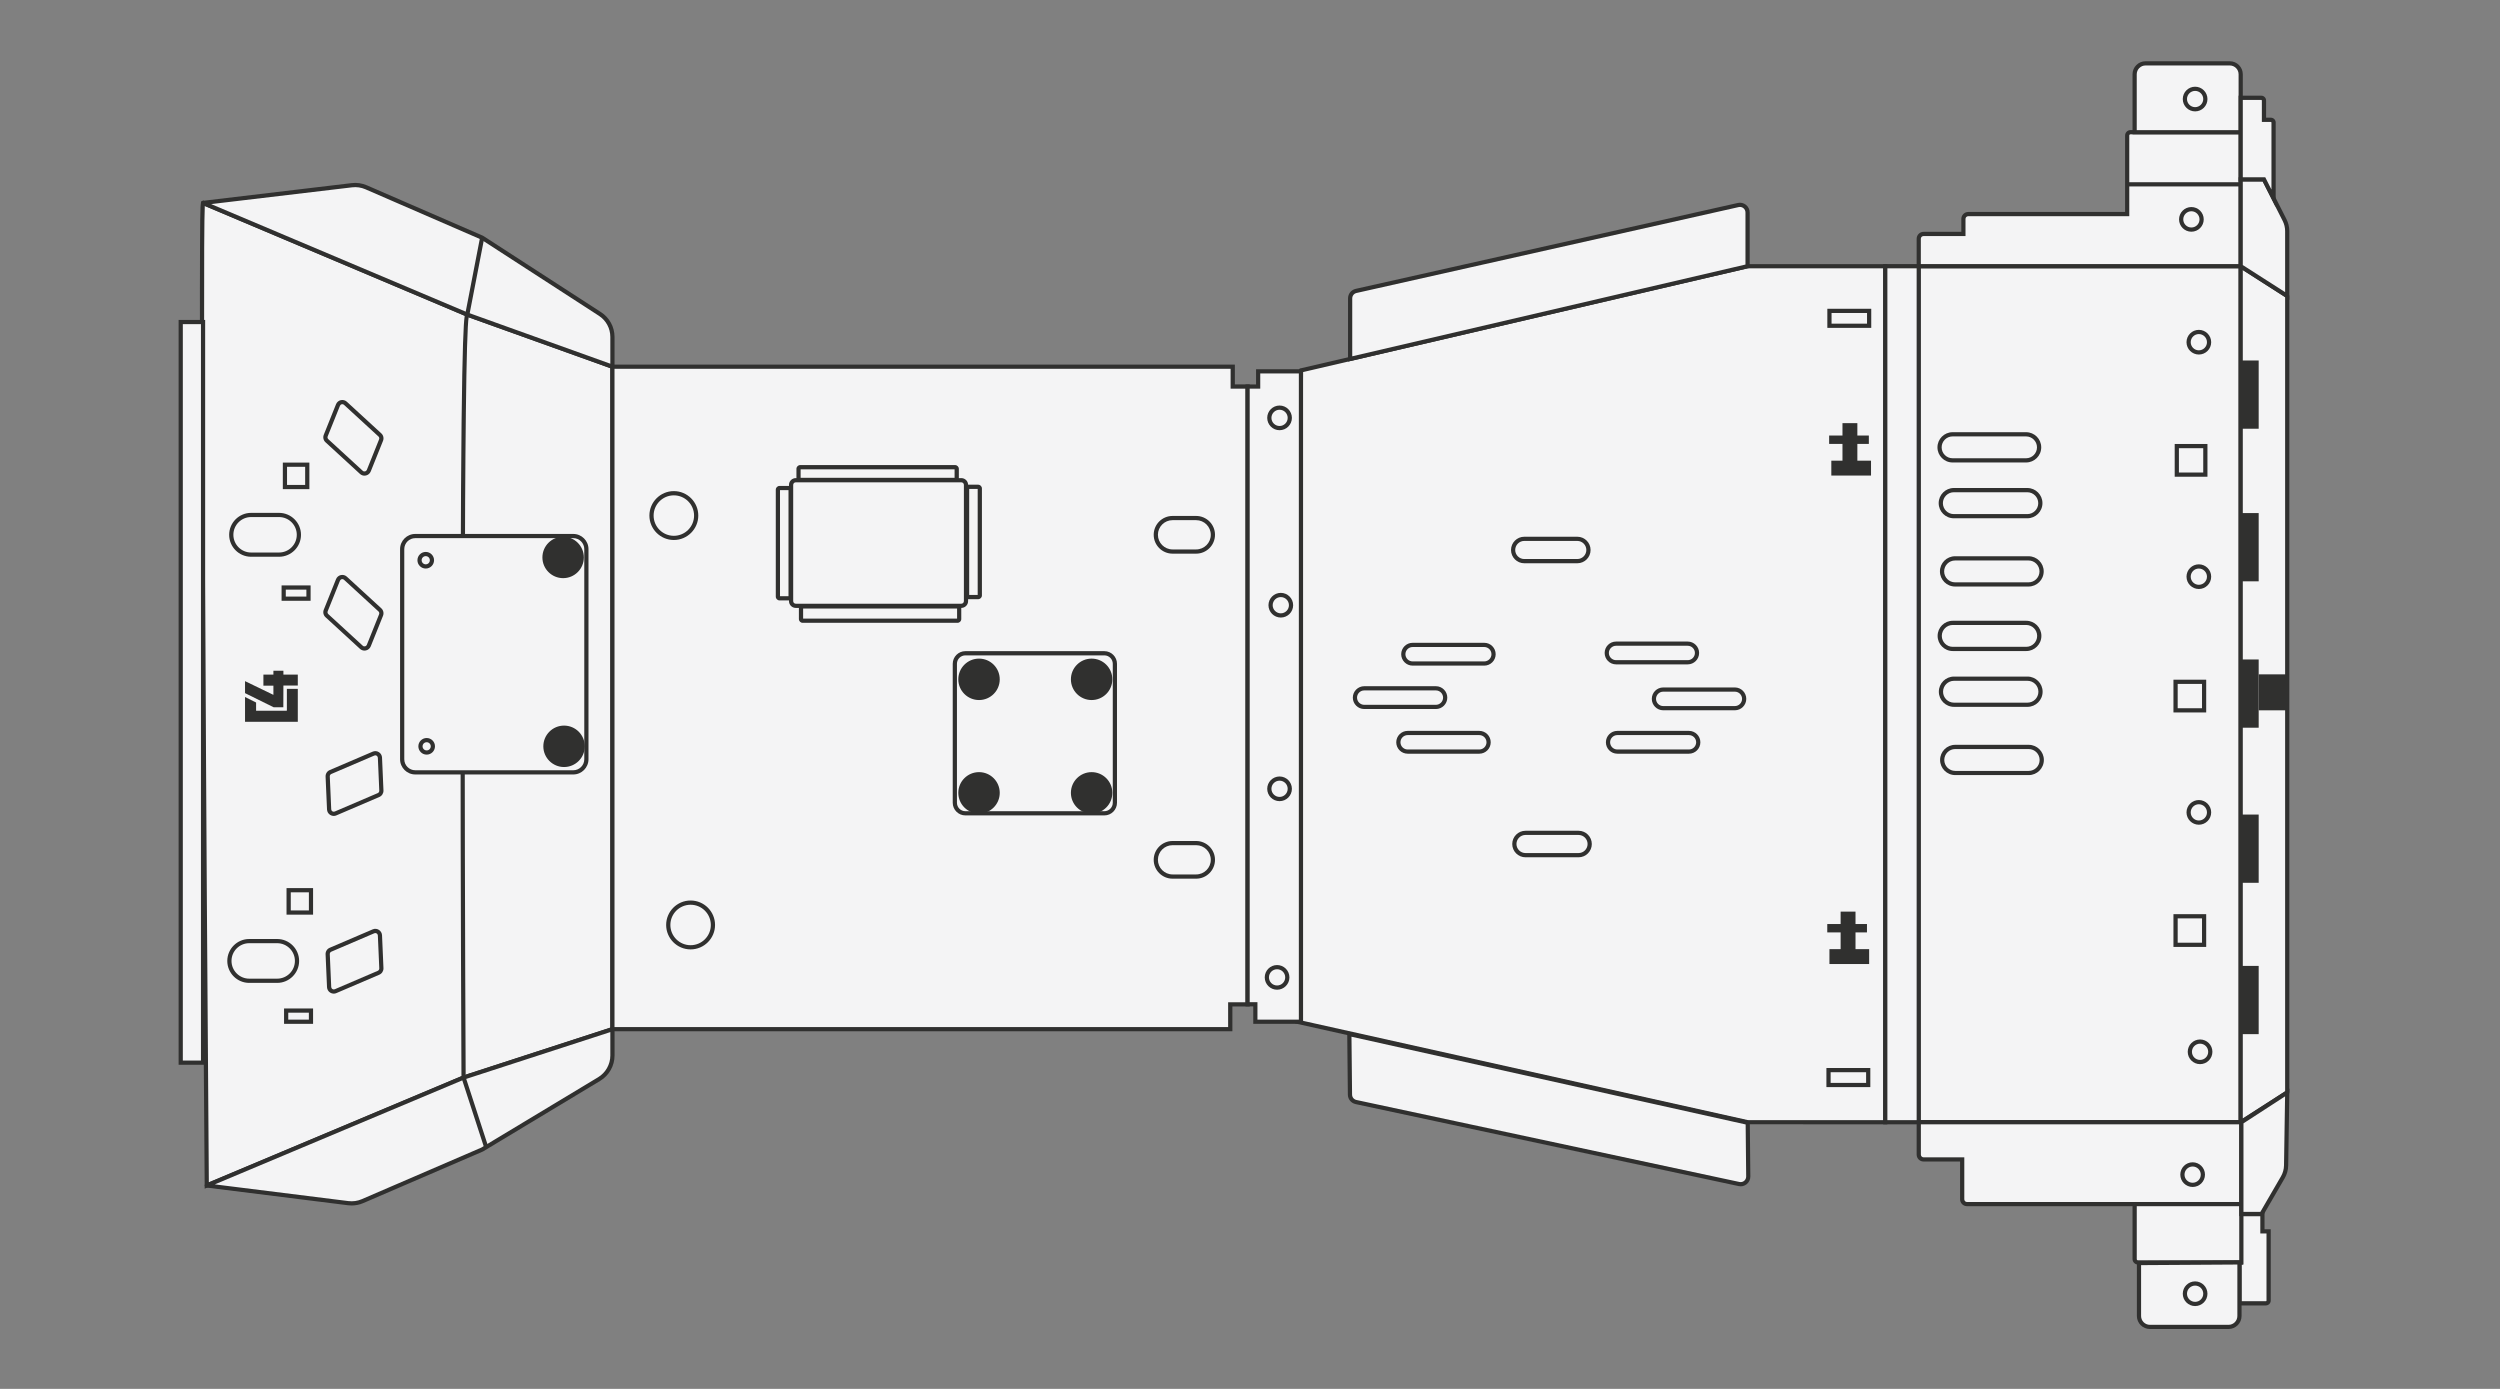 <?xml version="1.0" encoding="UTF-8"?>
<svg id="Layer_1" data-name="Layer 1" xmlns="http://www.w3.org/2000/svg" viewBox="0 0 1080 600">
  <rect x="0" y="0" width="1080" height="600" fill="#808080" stroke="none"/>
  <defs>
    <style>
      .cls-1 {
        fill: #f4f4f5;
      }

      .cls-2 {
        fill: #30302f;
      }
    </style>
  </defs>
  <g>
    <path class="cls-1" d="M968.25,563.04h10.62c.65,0,1.17-.53,1.17-1.17v-29.91h-2.68v-7.5h-9.28v20.9h-.64v17.62l.8.07Z"/>
    <path class="cls-2" d="M978.87,563.95h-10.69s-1.64-.14-1.64-.14v-19.37h.64v-20.9h11.1v7.5h2.68v30.82c0,1.15-.93,2.08-2.08,2.08ZM968.36,562.13h10.51c.14,0,.26-.12.26-.26v-29h-2.68v-7.5h-7.46v20.9h-.64v15.87Z"/>
  </g>
  <g>
    <path class="cls-1" d="M87.72,87.67l114.15,48.23,62.7,22.51v286.19l-64.31,20.9-110.94,46.63s-3.22-426.07-1.61-424.46Z"/>
    <path class="cls-2" d="M88.42,513.49v-1.36c-.02-1.06-.82-107.16-1.41-211.98-.35-61.56-.56-110.65-.63-145.88-.04-20.92-.03-37.13.03-48.18.1-18.91.17-18.94.94-19.26l.56-.24.31.31,113.99,48.17,63.26,22.71v287.49l-64.94,21.11-112.12,47.13ZM88.47,88.98c-.98,19.2.69,281.08,1.75,421.79l109.68-46.1,63.75-20.72V159.05l-62.1-22.29-113.09-47.78Z"/>
  </g>
  <g>
    <path class="cls-1" d="M562.02,160.02l192.94-45.02h59.49v369.79h-59.49l-194.54-43.41s1.61-284.58,1.61-281.36Z"/>
    <path class="cls-2" d="M815.35,485.71l-60.6-.02-195.26-43.57v-.73s1.61-280.59,1.61-280.59c0-.15,0-.3,0-.44l.02-.33s0,0,0-.02h-.02.02c.06-.56.25-.92.89-.92h.01l192.82-44.99h60.5v371.61ZM755.05,483.89h58.48V115.91h-58.47l-192.14,44.83c-.1,15.3-1.51,264.4-1.6,279.91l193.73,43.23Z"/>
  </g>
  <g>
    <rect class="cls-1" x="814.44" y="115" width="153.54" height="369.79"/>
    <path class="cls-2" d="M968.89,485.71h-155.36V114.09h155.36v371.61ZM815.35,483.89h151.72V115.91h-151.72v367.97Z"/>
  </g>
  <g>
    <polygon class="cls-1" points="264.57 158.41 532.54 158.41 532.54 166.99 538.97 166.99 538.97 433.88 531.47 433.88 531.47 444.6 264.57 444.6 264.57 158.41"/>
    <path class="cls-2" d="M532.38,445.51h-268.71V157.5h269.79v8.57h6.43v268.71h-7.5v10.72ZM265.48,443.69h265.07v-10.72h7.5V167.9h-6.43v-8.57h-266.15v284.37Z"/>
  </g>
  <g>
    <path class="cls-1" d="M583.26,155.06v-26.17c0-1.54,1.07-2.88,2.57-3.22l165.1-37.11c2.06-.46,4.02,1.1,4.02,3.22v23.22s-171.69,40.06-171.69,40.06Z"/>
    <path class="cls-2" d="M582.35,156.21v-27.32c0-1.98,1.35-3.67,3.28-4.1l165.1-37.11c1.25-.28,2.55.02,3.55.82,1,.8,1.58,2,1.58,3.28v23.94l-173.51,40.49ZM751.66,89.4c-.18,0-.35.02-.53.06l-165.1,37.11c-1.1.25-1.86,1.2-1.86,2.33v25.02l169.87-39.64v-22.5c0-.73-.33-1.41-.9-1.86-.43-.34-.95-.52-1.49-.52Z"/>
  </g>
  <g>
    <path class="cls-1" d="M582.92,446.72l.27,26.17c.02,1.54,1.1,2.87,2.61,3.19l165.47,35.42c2.07.44,4.01-1.15,3.99-3.26l-.24-23.22-172.09-38.3Z"/>
    <path class="cls-2" d="M751.96,512.48c-.29,0-.59-.03-.89-.09l-165.47-35.42c-1.94-.42-3.31-2.09-3.33-4.07l-.28-27.31,173.92,38.71.24,23.94c.01,1.28-.55,2.49-1.54,3.3-.76.62-1.7.95-2.66.95ZM583.84,447.86l.26,25.02c.01,1.12.79,2.07,1.89,2.31l165.47,35.42c.71.15,1.45-.02,2.01-.49s.88-1.14.88-1.87l-.23-22.49-170.27-37.9Z"/>
  </g>
  <g>
    <rect class="cls-1" x="78.07" y="139.12" width="9.65" height="319.95"/>
    <path class="cls-2" d="M88.63,459.98h-11.47V138.21h11.47v321.77ZM78.98,458.16h7.83V140.03h-7.83v318.13Z"/>
  </g>
  <g>
    <polygon class="cls-1" points="538.97 166.99 543.53 166.99 543.53 160.42 562.02 160.42 562.02 441.39 542.32 441.39 542.32 433.85 538.97 433.85 538.97 166.99"/>
    <path class="cls-2" d="M562.93,442.3h-21.52v-7.54h-3.35V166.08h4.56v-6.57h20.31v282.78ZM543.23,440.48h17.87V161.33h-16.67v6.57h-4.56v265.04h3.35v7.54Z"/>
  </g>
  <g>
    <path class="cls-1" d="M828.91,115h139.07v-57.88h-47.62c-.78,0-1.42.64-1.42,1.42v33.95h-68.67c-1.15,0-2.08.93-2.08,2.08v6.5h-17.22c-1.15,0-2.08.93-2.08,2.08v395.65c0,1.15.93,2.08,2.08,2.08h16.68v17.22c0,1.15.93,2.08,2.08,2.08h72.42v23.77c0,.78.64,1.42,1.42,1.42h44.67v-60.56h-139.34"/>
    <path class="cls-2" d="M969.16,546.27h-45.58c-1.28,0-2.33-1.05-2.33-2.33v-22.86h-71.51c-1.65,0-2.99-1.34-2.99-2.99v-16.31h-15.77c-1.65,0-2.99-1.34-2.99-2.99V103.14c0-1.65,1.34-2.99,2.99-2.99h16.31v-5.59c0-1.65,1.34-2.99,2.99-2.99h67.76v-33.04c0-1.28,1.05-2.33,2.33-2.33h48.53v59.7h-139.07v367.97h139.34v62.38ZM829.82,485.71v13.09c0,.64.52,1.17,1.17,1.17h17.59v18.13c0,.64.52,1.17,1.17,1.17h73.33v24.68c0,.28.23.51.51.51h43.76v-58.74h-137.52ZM829.82,114.09h137.25v-56.06h-46.71c-.28,0-.51.23-.51.51v34.86h-69.58c-.64,0-1.17.52-1.17,1.17v7.41h-18.13c-.64,0-1.17.52-1.17,1.17v10.95Z"/>
  </g>
  <g>
    <path class="cls-1" d="M922.16,57.12v-25.04c0-2.6,2.11-4.71,4.71-4.71h36.41c2.6,0,4.71,2.11,4.71,4.71v25.04h-45.82Z"/>
    <path class="cls-2" d="M968.89,58.03h-47.64v-25.95c0-3.1,2.52-5.62,5.62-5.62h36.4c3.1,0,5.62,2.52,5.62,5.62v25.95ZM923.07,56.21h44v-24.13c0-2.09-1.7-3.8-3.8-3.8h-36.4c-2.09,0-3.8,1.7-3.8,3.8v24.13Z"/>
  </g>
  <g>
    <polygon class="cls-1" points="967.98 115 988.08 127.87 988.08 471.93 967.98 484.8 967.98 115"/>
    <path class="cls-2" d="M967.98,485.71c-.15,0-.3-.04-.44-.11-.29-.16-.47-.47-.47-.8V115c0-.33.18-.64.47-.8.29-.16.65-.15.93.03l20.1,12.86c.26.17.42.46.42.77v344.07c0,.31-.16.6-.42.77l-20.1,12.86c-.15.1-.32.14-.49.14ZM968.89,116.67v366.47l18.28-11.7V128.36l-18.28-11.7Z"/>
  </g>
  <rect class="cls-2" x="918.95" y="78.72" width="49.04" height="1.82"/>
  <g>
    <path class="cls-1" d="M988.08,127.87v-28.05c0-1.64-.39-3.26-1.13-4.73l-8.92-17.6h-10.05v37.52l20.1,12.86Z"/>
    <path class="cls-2" d="M988.99,129.53l-21.92-14.03v-38.92h11.52l9.17,18.1c.8,1.58,1.23,3.36,1.23,5.14v29.71ZM968.89,114.5l18.28,11.7v-26.39c0-1.49-.36-2.98-1.03-4.31l-8.67-17.1h-8.58v36.11Z"/>
  </g>
  <g>
    <path class="cls-1" d="M967.98,42.25h8.88c.65,0,1.17.53,1.17,1.17v8.34h2.98c.65,0,1.17.53,1.17,1.17v32.75l-4.15-8.2h-10.05v-35.24Z"/>
    <path class="cls-2" d="M983.1,89.49l-5.62-11.1h-10.4v-37.06h9.79c1.15,0,2.08.93,2.08,2.08v7.43h2.07c1.15,0,2.08.93,2.08,2.08v36.56ZM968.89,76.58h9.7l2.68,5.3v-28.94c0-.14-.12-.26-.26-.26h-3.89v-9.25c0-.14-.12-.26-.26-.26h-7.97v33.42Z"/>
  </g>
  <g>
    <path class="cls-1" d="M87.72,87.67l64.35-7.66c2.08-.25,4.19.06,6.12.9l50.12,21.77,50.87,32.94c3.37,2.18,5.4,5.92,5.4,9.94v12.86l-62.7-22.51-114.15-48.23Z"/>
    <path class="cls-2" d="M264.57,159.32c-.1,0-.21-.02-.31-.05l-62.7-22.51-114.2-48.25c-.38-.16-.6-.56-.55-.97s.38-.73.79-.78l64.35-7.66c2.24-.27,4.52.07,6.59.97l50.12,21.77s.09.04.13.07l50.87,32.94c3.64,2.36,5.82,6.36,5.82,10.7v12.86c0,.3-.14.57-.39.74-.16.11-.34.17-.52.17ZM91.23,88.17l110.99,46.9,61.44,22.05v-11.56c0-3.72-1.86-7.15-4.99-9.17l-50.81-32.9-50.05-21.74c-1.77-.77-3.72-1.06-5.65-.83l-60.94,7.25Z"/>
  </g>
  <g>
    <path class="cls-1" d="M264.57,444.6v11.4c0,4.15-2.17,8-5.73,10.14l-50.54,30.45-51.71,22.3c-1.94.84-4.06,1.14-6.16.88l-61.11-7.64,110.94-46.63,64.31-20.9Z"/>
    <path class="cls-2" d="M151.9,520.77c-.53,0-1.05-.03-1.58-.1l-61.11-7.64c-.41-.05-.73-.37-.79-.78-.06-.41.17-.8.55-.96l110.94-46.63,64.38-20.93c.28-.09.58-.04.82.13.24.17.38.44.38.74v11.4c0,4.44-2.36,8.63-6.17,10.92l-50.54,30.45s-.07.04-.11.06l-51.71,22.3c-1.6.69-3.32,1.04-5.05,1.04ZM92.82,511.65l57.73,7.22c1.93.24,3.9-.04,5.68-.81l51.65-22.28,50.49-30.41c3.26-1.97,5.29-5.55,5.29-9.36v-10.15l-63.12,20.51-107.73,45.28Z"/>
  </g>
  <path class="cls-2" d="M209.05,495.47l-9.7-29.83v-.14c0-.82-.4-82.54-.4-163.6,0-153.39,1.31-164.96,2.07-166.41l6.38-32.99,1.79.35-6.57,33.97h-.13c-2.25,12.24-1.86,219.07-1.32,328.54l9.61,29.55-1.73.56Z"/>
  <g>
    <path class="cls-1" d="M924.04,545.62v22.89c0,2.6,2.11,4.71,4.71,4.71h33.99c2.6,0,4.71-2.11,4.71-4.71v-23.16l-43.41.27Z"/>
    <path class="cls-2" d="M962.74,574.13h-33.99c-3.1,0-5.62-2.52-5.62-5.62v-23.8l45.23-.28v24.08c0,3.1-2.52,5.62-5.62,5.62ZM924.95,546.53v21.99c0,2.09,1.7,3.8,3.8,3.8h33.99c2.09,0,3.8-1.7,3.8-3.8v-22.24l-41.59.26Z"/>
  </g>
  <g>
    <path class="cls-1" d="M968.26,484.8l19.82-12.86-.49,31.54c-.03,1.81-.52,3.58-1.42,5.14l-9.19,15.84h-8.72v-39.66Z"/>
    <path class="cls-2" d="M977.51,525.36h-10.15v-41.06l21.66-14.06-.51,33.25c-.03,1.96-.56,3.89-1.54,5.58l-9.45,16.3ZM969.17,523.54h7.29l8.93-15.39c.82-1.42,1.27-3.05,1.3-4.69l.46-29.83-17.97,11.66v38.25Z"/>
  </g>
  <g>
    <rect class="cls-1" x="412.49" y="282.21" width="69.14" height="69.14" rx="5" ry="5"/>
    <path class="cls-2" d="M477.08,352.26h-60.04c-3.01,0-5.46-2.45-5.46-5.46v-60.04c0-3.01,2.45-5.46,5.46-5.46h60.04c3.01,0,5.46,2.45,5.46,5.46v60.04c0,3.01-2.45,5.46-5.46,5.46ZM417.04,283.12c-2.01,0-3.64,1.63-3.64,3.64v60.04c0,2.01,1.63,3.64,3.64,3.64h60.04c2.01,0,3.64-1.63,3.64-3.64v-60.04c0-2.01-1.63-3.64-3.64-3.64h-60.04Z"/>
  </g>
  <g>
    <rect class="cls-1" x="173.73" y="231.57" width="79.59" height="102.1" rx="6.22" ry="6.22"/>
    <path class="cls-2" d="M247.66,334.57h-68.26c-3.62,0-6.57-2.95-6.57-6.57v-90.77c0-3.62,2.95-6.57,6.57-6.57h68.26c3.62,0,6.57,2.95,6.57,6.57v90.77c0,3.62-2.95,6.57-6.57,6.57ZM179.4,232.48c-2.62,0-4.75,2.13-4.75,4.75v90.77c0,2.62,2.13,4.75,4.75,4.75h68.26c2.62,0,4.75-2.13,4.75-4.75v-90.77c0-2.62-2.13-4.75-4.75-4.75h-68.26Z"/>
  </g>
  <g>
    <circle class="cls-1" cx="298.34" cy="399.58" r="9.65"/>
    <path class="cls-2" d="M298.34,410.14c-5.82,0-10.56-4.74-10.56-10.56s4.74-10.56,10.56-10.56,10.56,4.74,10.56,10.56-4.74,10.56-10.56,10.56ZM298.34,390.85c-4.82,0-8.74,3.92-8.74,8.74s3.92,8.74,8.74,8.74,8.74-3.92,8.74-8.74-3.92-8.74-8.74-8.74Z"/>
  </g>
  <g>
    <circle class="cls-1" cx="291.1" cy="222.73" r="9.65"/>
    <path class="cls-2" d="M291.1,233.28c-5.82,0-10.56-4.74-10.56-10.56s4.74-10.56,10.56-10.56,10.56,4.74,10.56,10.56-4.74,10.56-10.56,10.56ZM291.1,213.99c-4.82,0-8.74,3.92-8.74,8.74s3.92,8.74,8.74,8.74,8.74-3.92,8.74-8.74-3.92-8.74-8.74-8.74Z"/>
  </g>
  <g>
    <circle class="cls-2" cx="243.27" cy="240.81" r="8.04"/>
    <path class="cls-2" d="M243.27,249.76c-4.93,0-8.95-4.01-8.95-8.95s4.01-8.95,8.95-8.95,8.95,4.01,8.95,8.95-4.01,8.95-8.95,8.95ZM243.27,233.68c-3.93,0-7.13,3.2-7.13,7.13s3.2,7.13,7.13,7.13,7.13-3.2,7.13-7.13-3.2-7.13-7.13-7.13Z"/>
  </g>
  <g>
    <circle class="cls-2" cx="422.94" cy="293.47" r="8.04"/>
    <path class="cls-2" d="M422.94,302.42c-4.93,0-8.95-4.01-8.95-8.95s4.01-8.95,8.95-8.95,8.95,4.01,8.95,8.95-4.01,8.95-8.95,8.95ZM422.94,286.34c-3.93,0-7.13,3.2-7.13,7.13s3.2,7.13,7.13,7.13,7.13-3.2,7.13-7.13-3.2-7.13-7.13-7.13Z"/>
  </g>
  <g>
    <circle class="cls-2" cx="471.58" cy="293.47" r="8.04"/>
    <path class="cls-2" d="M471.58,302.42c-4.93,0-8.95-4.01-8.95-8.95s4.01-8.95,8.95-8.95,8.95,4.01,8.95,8.95-4.01,8.95-8.95,8.95ZM471.58,286.34c-3.93,0-7.13,3.2-7.13,7.13s3.2,7.13,7.13,7.13,7.13-3.2,7.13-7.13-3.2-7.13-7.13-7.13Z"/>
  </g>
  <g>
    <circle class="cls-2" cx="422.94" cy="342.51" r="8.04"/>
    <path class="cls-2" d="M422.94,351.46c-4.93,0-8.95-4.01-8.95-8.95s4.01-8.95,8.95-8.95,8.95,4.01,8.95,8.95-4.01,8.95-8.95,8.95ZM422.94,335.38c-3.93,0-7.13,3.2-7.13,7.13s3.2,7.13,7.13,7.13,7.13-3.2,7.13-7.13-3.2-7.13-7.13-7.13Z"/>
  </g>
  <g>
    <circle class="cls-2" cx="471.58" cy="342.51" r="8.04"/>
    <path class="cls-2" d="M471.58,351.46c-4.93,0-8.95-4.01-8.95-8.95s4.01-8.95,8.95-8.95,8.95,4.01,8.95,8.95-4.01,8.95-8.95,8.95ZM471.58,335.38c-3.93,0-7.13,3.2-7.13,7.13s3.2,7.13,7.13,7.13,7.13-3.2,7.13-7.13-3.2-7.13-7.13-7.13Z"/>
  </g>
  <g>
    <circle class="cls-2" cx="243.67" cy="322.41" r="8.04"/>
    <path class="cls-2" d="M243.67,331.36c-4.93,0-8.95-4.01-8.95-8.95s4.01-8.95,8.95-8.95,8.95,4.01,8.95,8.95-4.01,8.95-8.95,8.95ZM243.67,315.28c-3.93,0-7.13,3.2-7.13,7.13s3.2,7.13,7.13,7.13,7.13-3.2,7.13-7.13-3.2-7.13-7.13-7.13Z"/>
  </g>
  <g>
    <path class="cls-1" d="M142.77,410.29l18.58-7.96c1.29-.55,2.72.35,2.79,1.75l.62,14.22c.04.83-.45,1.6-1.21,1.92l-18.58,7.96c-1.29.55-2.72-.35-2.79-1.75l-.62-14.22c-.04-.83.45-1.6,1.21-1.92Z"/>
    <path class="cls-2" d="M144.18,429.26c-.54,0-1.08-.15-1.55-.45-.81-.51-1.32-1.38-1.36-2.34l-.62-14.22c-.05-1.2.65-2.33,1.76-2.8l18.58-7.96c.88-.38,1.89-.3,2.69.21.81.51,1.32,1.38,1.36,2.34l.62,14.22c.05,1.2-.66,2.33-1.76,2.8l-18.58,7.96c-.37.16-.76.24-1.15.24ZM162.14,403.08c-.15,0-.29.03-.43.09l-18.58,7.96c-.41.18-.68.6-.66,1.05l.62,14.22c.02.36.2.68.51.88.31.19.67.22,1.01.08l18.58-7.96c.41-.18.68-.6.66-1.05l-.62-14.22c-.02-.36-.2-.68-.51-.87-.18-.11-.38-.17-.58-.17Z"/>
  </g>
  <g>
    <path class="cls-1" d="M142.77,333.52l18.58-7.96c1.29-.55,2.72.35,2.79,1.75l.62,14.22c.04.83-.45,1.6-1.21,1.92l-18.58,7.96c-1.29.55-2.72-.35-2.79-1.75l-.62-14.22c-.04-.83.45-1.6,1.21-1.92Z"/>
    <path class="cls-2" d="M144.18,352.49c-.54,0-1.08-.15-1.55-.45-.81-.51-1.32-1.38-1.36-2.34l-.62-14.22c-.05-1.2.65-2.33,1.76-2.8l18.58-7.96c.88-.38,1.89-.3,2.69.21.81.51,1.32,1.38,1.36,2.34l.62,14.22c.05,1.2-.66,2.33-1.76,2.8l-18.58,7.96c-.37.16-.76.24-1.15.24ZM162.14,326.31c-.15,0-.29.03-.43.09l-18.58,7.96c-.41.18-.68.6-.66,1.05l.62,14.22c.02.36.2.68.51.87.31.19.67.22,1.01.08l18.58-7.96c.41-.18.68-.6.66-1.05l-.62-14.22c-.02-.36-.2-.68-.51-.88-.18-.11-.38-.17-.58-.17Z"/>
  </g>
  <g>
    <path class="cls-1" d="M141.22,190.38l14.89,13.67c1.03.95,2.69.57,3.21-.73l5.3-13.21c.31-.77.11-1.65-.5-2.22l-14.89-13.67c-1.03-.95-2.69-.57-3.21.73l-5.3,13.21c-.31.77-.11,1.65.5,2.22Z"/>
    <path class="cls-2" d="M157.46,205.49c-.72,0-1.43-.27-1.97-.77l-14.89-13.67c-.89-.81-1.18-2.11-.73-3.23l5.3-13.21c.36-.89,1.12-1.54,2.06-1.75.93-.21,1.91.05,2.61.69l14.89,13.67c.89.81,1.18,2.11.73,3.23l-5.3,13.21c-.36.89-1.12,1.54-2.06,1.75-.21.05-.43.07-.64.07ZM147.88,174.61c-.08,0-.16,0-.25.03-.35.08-.63.32-.77.66l-5.3,13.21c-.17.42-.06.9.27,1.21l14.89,13.67c.27.25.63.34.98.26.35-.08.63-.32.77-.66l5.3-13.21c.17-.42.06-.9-.27-1.21l-14.89-13.67c-.21-.19-.46-.29-.73-.29Z"/>
  </g>
  <g>
    <path class="cls-1" d="M141.22,265.95l14.89,13.67c1.03.95,2.69.57,3.21-.73l5.3-13.21c.31-.77.11-1.65-.5-2.22l-14.89-13.67c-1.03-.95-2.69-.57-3.21.73l-5.3,13.21c-.31.77-.11,1.65.5,2.22Z"/>
    <path class="cls-2" d="M157.46,281.06c-.72,0-1.43-.27-1.97-.77l-14.89-13.67c-.89-.81-1.18-2.11-.73-3.23l5.3-13.21c.36-.89,1.12-1.54,2.06-1.75.93-.21,1.91.05,2.61.69l14.89,13.67c.89.81,1.18,2.11.73,3.23l-5.3,13.21c-.36.89-1.12,1.54-2.06,1.76-.21.05-.43.07-.64.07ZM147.88,250.18c-.08,0-.16,0-.25.03-.35.08-.63.32-.77.66l-5.3,13.21c-.17.42-.06.9.27,1.21l14.89,13.67c.27.25.63.34.98.26.35-.08.63-.32.77-.66l5.3-13.21c.17-.42.06-.9-.27-1.21l-14.89-13.67c-.21-.19-.46-.29-.73-.29Z"/>
  </g>
  <g>
    <rect class="cls-1" x="341.75" y="207.45" width="75.57" height="54.26" rx="2.22" ry="2.22"/>
    <path class="cls-2" d="M415.29,262.62h-71.52c-1.62,0-2.93-1.32-2.93-2.93v-50.22c0-1.62,1.32-2.93,2.93-2.93h71.52c1.62,0,2.93,1.32,2.93,2.93v50.22c0,1.62-1.32,2.93-2.93,2.93ZM343.77,208.36c-.61,0-1.11.5-1.11,1.11v50.22c0,.61.5,1.11,1.11,1.11h71.52c.61,0,1.11-.5,1.11-1.11v-50.22c0-.61-.5-1.11-1.11-1.11h-71.52Z"/>
  </g>
  <g>
    <path class="cls-1" d="M345.74,201.82h66.78c.43,0,.78.35.78.78v4.72h-68.33v-4.72c0-.43.35-.78.78-.78Z"/>
    <path class="cls-2" d="M414.21,208.23h-70.15v-5.7c0-.89.73-1.62,1.62-1.62h66.92c.89,0,1.62.73,1.62,1.62v5.7ZM345.87,206.41h66.51v-3.67h-66.51v3.67Z"/>
  </g>
  <g>
    <path class="cls-1" d="M346.04,261.98h68.33v5.39c0,.43-.35.78-.78.78h-66.78c-.43,0-.78-.35-.78-.78v-5.39h0Z"/>
    <path class="cls-2" d="M413.66,269.06h-66.92c-.89,0-1.62-.73-1.62-1.62v-6.37h70.15v6.37c0,.89-.73,1.62-1.62,1.62ZM346.95,267.24h66.51v-4.34h-66.51v4.34Z"/>
  </g>
  <g>
    <path class="cls-1" d="M397.49,231.37h46.08c.43,0,.78.35.78.78v4.72h-47.63v-4.72c0-.43.35-.78.78-.78Z" transform="translate(654.64 -186.42) rotate(90)"/>
    <path class="cls-2" d="M422.57,258.84h-5.7v-49.45h5.7c.89,0,1.62.73,1.62,1.62v46.22c0,.89-.73,1.62-1.62,1.62ZM418.69,257.02h3.67v-45.81h-3.67v45.81Z"/>
  </g>
  <g>
    <path class="cls-1" d="M314.99,231.9h47.63v4.72c0,.43-.35.78-.78.78h-46.08c-.43,0-.78-.35-.78-.78v-4.72h0Z" transform="translate(573.45 -104.15) rotate(90)"/>
    <path class="cls-2" d="M342.46,259.38h-5.7c-.89,0-1.62-.73-1.62-1.62v-46.22c0-.89.73-1.62,1.62-1.62h5.7v49.45ZM336.96,257.56h3.67v-45.81h-3.67v45.81Z"/>
  </g>
  <g>
    <rect class="cls-1" x="653.66" y="232.77" width="32.56" height="9.65" rx="4.82" ry="4.82"/>
    <path class="cls-2" d="M681.4,243.33h-22.91c-3.16,0-5.73-2.57-5.73-5.73s2.57-5.73,5.73-5.73h22.91c3.16,0,5.73,2.57,5.73,5.73s-2.57,5.73-5.73,5.73ZM658.48,233.68c-2.16,0-3.91,1.76-3.91,3.91s1.76,3.91,3.91,3.91h22.91c2.16,0,3.91-1.76,3.91-3.91s-1.76-3.91-3.91-3.91h-22.91Z"/>
  </g>
  <g>
    <rect class="cls-1" x="654.2" y="359.79" width="32.56" height="9.65" rx="4.82" ry="4.82"/>
    <path class="cls-2" d="M681.93,370.35h-22.91c-3.16,0-5.73-2.57-5.73-5.73s2.57-5.73,5.73-5.73h22.91c3.16,0,5.73,2.57,5.73,5.73s-2.57,5.73-5.73,5.73ZM659.02,360.7c-2.16,0-3.91,1.76-3.91,3.91s1.76,3.91,3.91,3.91h22.91c2.16,0,3.91-1.76,3.91-3.91s-1.76-3.91-3.91-3.91h-22.91Z"/>
  </g>
  <g>
    <rect class="cls-1" x="606.23" y="278.6" width="38.99" height="8.04" rx="4.02" ry="4.02"/>
    <path class="cls-2" d="M641.2,287.55h-30.95c-2.72,0-4.93-2.21-4.93-4.93s2.21-4.93,4.93-4.93h30.95c2.72,0,4.93,2.21,4.93,4.93s-2.21,4.93-4.93,4.93ZM610.25,279.51c-1.71,0-3.11,1.4-3.11,3.11s1.4,3.11,3.11,3.11h30.95c1.71,0,3.11-1.4,3.11-3.11s-1.4-3.11-3.11-3.11h-30.95Z"/>
  </g>
  <g>
    <rect class="cls-1" x="585.33" y="297.35" width="38.99" height="8.04" rx="4.02" ry="4.02"/>
    <path class="cls-2" d="M620.3,306.3h-30.95c-2.72,0-4.93-2.21-4.93-4.93s2.21-4.93,4.93-4.93h30.95c2.72,0,4.93,2.21,4.93,4.93s-2.21,4.93-4.93,4.93ZM589.35,298.26c-1.71,0-3.11,1.4-3.11,3.11s1.4,3.11,3.11,3.11h30.95c1.71,0,3.11-1.4,3.11-3.11s-1.4-3.11-3.11-3.11h-30.95Z"/>
  </g>
  <g>
    <rect class="cls-1" x="604.09" y="316.65" width="38.99" height="8.04" rx="4.02" ry="4.02"/>
    <path class="cls-2" d="M639.06,325.6h-30.95c-2.72,0-4.93-2.21-4.93-4.93s2.21-4.93,4.93-4.93h30.95c2.72,0,4.93,2.21,4.93,4.93s-2.21,4.93-4.93,4.93ZM608.11,317.56c-1.71,0-3.11,1.4-3.11,3.11s1.4,3.11,3.11,3.11h30.95c1.71,0,3.11-1.4,3.11-3.11s-1.4-3.11-3.11-3.11h-30.95Z"/>
  </g>
  <g>
    <rect class="cls-1" x="714.49" y="297.89" width="38.99" height="8.04" rx="4.02" ry="4.02"/>
    <path class="cls-2" d="M749.46,306.84h-30.95c-2.72,0-4.93-2.21-4.93-4.93s2.21-4.93,4.93-4.93h30.95c2.72,0,4.93,2.21,4.93,4.93s-2.21,4.93-4.93,4.93ZM718.51,298.8c-1.71,0-3.11,1.4-3.11,3.11s1.4,3.11,3.11,3.11h30.95c1.71,0,3.11-1.4,3.11-3.11s-1.4-3.11-3.11-3.11h-30.95Z"/>
  </g>
  <g>
    <rect class="cls-1" x="694.12" y="278.06" width="38.99" height="8.04" rx="4.02" ry="4.02"/>
    <path class="cls-2" d="M729.09,287.01h-30.95c-2.72,0-4.93-2.21-4.93-4.93s2.21-4.93,4.93-4.93h30.95c2.72,0,4.93,2.21,4.93,4.93s-2.21,4.93-4.93,4.93ZM698.14,278.97c-1.71,0-3.11,1.4-3.11,3.11s1.4,3.11,3.11,3.11h30.95c1.71,0,3.11-1.4,3.11-3.11s-1.4-3.11-3.11-3.11h-30.95Z"/>
  </g>
  <g>
    <rect class="cls-1" x="694.66" y="316.65" width="38.99" height="8.04" rx="4.02" ry="4.02"/>
    <path class="cls-2" d="M729.63,325.6h-30.95c-2.72,0-4.93-2.21-4.93-4.93s2.21-4.93,4.93-4.93h30.95c2.72,0,4.93,2.21,4.93,4.93s-2.21,4.93-4.93,4.93ZM698.68,317.56c-1.71,0-3.11,1.4-3.11,3.11s1.4,3.11,3.11,3.11h30.95c1.71,0,3.11-1.4,3.11-3.11s-1.4-3.11-3.11-3.11h-30.95Z"/>
  </g>
  <g>
    <rect class="cls-1" x="838.96" y="241.22" width="43.01" height="11.25" rx="5.63" ry="5.63"/>
    <path class="cls-2" d="M876.34,253.38h-31.75c-3.6,0-6.54-2.93-6.54-6.54s2.93-6.54,6.54-6.54h31.75c3.61,0,6.54,2.93,6.54,6.54s-2.93,6.54-6.54,6.54ZM844.59,242.13c-2.6,0-4.72,2.12-4.72,4.72s2.12,4.72,4.72,4.72h31.75c2.6,0,4.72-2.12,4.72-4.72s-2.12-4.72-4.72-4.72h-31.75Z"/>
  </g>
  <g>
    <rect class="cls-1" x="838.42" y="211.74" width="43.01" height="11.25" rx="5.63" ry="5.63"/>
    <path class="cls-2" d="M875.8,223.9h-31.75c-3.6,0-6.54-2.93-6.54-6.54s2.93-6.54,6.54-6.54h31.75c3.61,0,6.54,2.93,6.54,6.54s-2.93,6.54-6.54,6.54ZM844.05,212.65c-2.6,0-4.72,2.12-4.72,4.72s2.12,4.72,4.72,4.72h31.75c2.6,0,4.72-2.12,4.72-4.72s-2.12-4.72-4.72-4.72h-31.75Z"/>
  </g>
  <g>
    <rect class="cls-1" x="837.89" y="187.62" width="43.01" height="11.25" rx="5.63" ry="5.63"/>
    <path class="cls-2" d="M875.27,199.79h-31.75c-3.6,0-6.54-2.93-6.54-6.54s2.93-6.54,6.54-6.54h31.75c3.61,0,6.54,2.93,6.54,6.54s-2.93,6.54-6.54,6.54ZM843.51,188.53c-2.6,0-4.72,2.12-4.72,4.72s2.12,4.72,4.72,4.72h31.75c2.6,0,4.72-2.12,4.72-4.72s-2.12-4.72-4.72-4.72h-31.75Z"/>
  </g>
  <g>
    <rect class="cls-1" x="839.03" y="322.68" width="43.01" height="11.25" rx="5.63" ry="5.63"/>
    <path class="cls-2" d="M876.41,334.84h-31.75c-3.6,0-6.54-2.93-6.54-6.54s2.93-6.54,6.54-6.54h31.75c3.6,0,6.54,2.93,6.54,6.54s-2.93,6.54-6.54,6.54ZM844.65,323.59c-2.6,0-4.72,2.12-4.72,4.72s2.12,4.72,4.72,4.72h31.75c2.6,0,4.72-2.12,4.72-4.72s-2.12-4.72-4.72-4.72h-31.75Z"/>
  </g>
  <g>
    <rect class="cls-1" x="838.49" y="293.2" width="43.01" height="11.25" rx="5.63" ry="5.63"/>
    <path class="cls-2" d="M875.87,305.36h-31.75c-3.6,0-6.54-2.93-6.54-6.54s2.93-6.54,6.54-6.54h31.75c3.6,0,6.54,2.93,6.54,6.54s-2.93,6.54-6.54,6.54ZM844.12,294.11c-2.6,0-4.72,2.12-4.72,4.72s2.12,4.72,4.72,4.72h31.75c2.6,0,4.72-2.12,4.72-4.72s-2.12-4.72-4.72-4.72h-31.75Z"/>
  </g>
  <g>
    <rect class="cls-1" x="837.95" y="269.08" width="43.01" height="11.25" rx="5.63" ry="5.63"/>
    <path class="cls-2" d="M875.34,281.25h-31.75c-3.6,0-6.54-2.93-6.54-6.54s2.93-6.54,6.54-6.54h31.75c3.6,0,6.54,2.93,6.54,6.54s-2.93,6.54-6.54,6.54ZM843.58,269.99c-2.6,0-4.72,2.12-4.72,4.72s2.12,4.72,4.72,4.72h31.75c2.6,0,4.72-2.12,4.72-4.72s-2.12-4.72-4.72-4.72h-31.75Z"/>
  </g>
  <g>
    <rect class="cls-1" x="499.31" y="223.8" width="24.65" height="14.47" rx="7.24" ry="7.24"/>
    <path class="cls-2" d="M516.73,239.18h-10.18c-4.49,0-8.15-3.65-8.15-8.15s3.65-8.14,8.15-8.14h10.18c4.49,0,8.15,3.65,8.15,8.14s-3.65,8.15-8.15,8.15ZM506.55,224.71c-3.49,0-6.33,2.84-6.33,6.32s2.84,6.33,6.33,6.33h10.18c3.49,0,6.33-2.84,6.33-6.33s-2.84-6.32-6.33-6.32h-10.18Z"/>
  </g>
  <g>
    <rect class="cls-1" x="499.31" y="364.21" width="24.65" height="14.47" rx="7.24" ry="7.24"/>
    <path class="cls-2" d="M516.73,379.59h-10.18c-4.49,0-8.15-3.65-8.15-8.14s3.65-8.14,8.15-8.14h10.18c4.49,0,8.15,3.65,8.15,8.14s-3.65,8.14-8.15,8.14ZM506.55,365.12c-3.49,0-6.33,2.84-6.33,6.32s2.84,6.32,6.33,6.32h10.18c3.49,0,6.33-2.84,6.33-6.32s-2.84-6.32-6.33-6.32h-10.18Z"/>
  </g>
  <g>
    <rect class="cls-1" x="99.1" y="406.55" width="29.22" height="17.15" rx="8.57" ry="8.57"/>
    <path class="cls-2" d="M119.74,424.61h-12.07c-5.23,0-9.48-4.26-9.48-9.48s4.26-9.48,9.48-9.48h12.07c5.23,0,9.48,4.26,9.48,9.48s-4.26,9.48-9.48,9.48ZM107.67,407.46c-4.23,0-7.66,3.44-7.66,7.66s3.44,7.66,7.66,7.66h12.07c4.23,0,7.66-3.44,7.66-7.66s-3.44-7.66-7.66-7.66h-12.07Z"/>
  </g>
  <g>
    <rect class="cls-1" x="99.9" y="222.46" width="29.22" height="17.15" rx="8.57" ry="8.57"/>
    <path class="cls-2" d="M120.55,240.52h-12.07c-5.23,0-9.48-4.26-9.48-9.48s4.26-9.48,9.48-9.48h12.07c5.23,0,9.48,4.26,9.48,9.48s-4.26,9.48-9.48,9.48ZM108.48,223.37c-4.23,0-7.66,3.44-7.66,7.66s3.44,7.66,7.66,7.66h12.07c4.23,0,7.66-3.44,7.66-7.66s-3.44-7.66-7.66-7.66h-12.07Z"/>
  </g>
  <rect class="cls-2" x="922.16" y="519.26" width="45.82" height="1.82"/>
  <g>
    <circle class="cls-1" cx="552.77" cy="180.52" r="4.42"/>
    <path class="cls-2" d="M552.77,185.85c-2.94,0-5.33-2.39-5.33-5.33s2.39-5.33,5.33-5.33,5.33,2.39,5.33,5.33-2.39,5.33-5.33,5.33ZM552.77,177.01c-1.94,0-3.51,1.58-3.51,3.51s1.58,3.51,3.51,3.51,3.51-1.58,3.51-3.51-1.57-3.51-3.51-3.51Z"/>
  </g>
  <g>
    <circle class="cls-1" cx="948.29" cy="42.79" r="4.42"/>
    <path class="cls-2" d="M948.29,48.12c-2.94,0-5.33-2.39-5.33-5.33s2.39-5.33,5.33-5.33,5.33,2.39,5.33,5.33-2.39,5.33-5.33,5.33ZM948.29,39.27c-1.94,0-3.51,1.58-3.51,3.51s1.58,3.51,3.51,3.51,3.51-1.58,3.51-3.51-1.57-3.51-3.51-3.51Z"/>
  </g>
  <g>
    <circle class="cls-1" cx="946.68" cy="94.77" r="4.42"/>
    <path class="cls-2" d="M946.68,100.1c-2.94,0-5.33-2.39-5.33-5.33s2.39-5.33,5.33-5.33,5.33,2.39,5.33,5.33-2.39,5.33-5.33,5.33ZM946.68,91.26c-1.94,0-3.51,1.58-3.51,3.51s1.57,3.51,3.51,3.51,3.51-1.58,3.51-3.51-1.58-3.51-3.51-3.51Z"/>
  </g>
  <g>
    <circle class="cls-1" cx="949.9" cy="147.83" r="4.42"/>
    <path class="cls-2" d="M949.9,153.16c-2.94,0-5.33-2.39-5.33-5.33s2.39-5.33,5.33-5.33,5.33,2.39,5.33,5.33-2.39,5.33-5.33,5.33ZM949.9,144.32c-1.94,0-3.51,1.58-3.51,3.51s1.57,3.51,3.51,3.51,3.51-1.58,3.51-3.51-1.57-3.51-3.51-3.51Z"/>
  </g>
  <g>
    <circle class="cls-1" cx="949.9" cy="249.12" r="4.42"/>
    <path class="cls-2" d="M949.9,254.45c-2.94,0-5.33-2.39-5.33-5.33s2.39-5.33,5.33-5.33,5.33,2.39,5.33,5.33-2.39,5.33-5.33,5.33ZM949.9,245.61c-1.94,0-3.51,1.58-3.51,3.51s1.57,3.51,3.51,3.51,3.51-1.58,3.51-3.51-1.57-3.51-3.51-3.51Z"/>
  </g>
  <g>
    <circle class="cls-1" cx="949.9" cy="350.95" r="4.42"/>
    <path class="cls-2" d="M949.9,356.28c-2.94,0-5.33-2.39-5.33-5.33s2.39-5.33,5.33-5.33,5.33,2.39,5.33,5.33-2.39,5.33-5.33,5.33ZM949.9,347.44c-1.94,0-3.51,1.57-3.51,3.51s1.57,3.51,3.51,3.51,3.51-1.57,3.51-3.51-1.57-3.51-3.51-3.51Z"/>
  </g>
  <g>
    <circle class="cls-1" cx="950.43" cy="454.38" r="4.42"/>
    <path class="cls-2" d="M950.43,459.71c-2.94,0-5.33-2.39-5.33-5.33s2.39-5.33,5.33-5.33,5.33,2.39,5.33,5.33-2.39,5.33-5.33,5.33ZM950.43,450.87c-1.94,0-3.51,1.57-3.51,3.51s1.57,3.51,3.51,3.51,3.51-1.57,3.51-3.51-1.57-3.51-3.51-3.51Z"/>
  </g>
  <g>
    <circle class="cls-1" cx="947.22" cy="507.44" r="4.42"/>
    <path class="cls-2" d="M947.22,512.77c-2.94,0-5.33-2.39-5.33-5.33s2.39-5.33,5.33-5.33,5.33,2.39,5.33,5.33-2.39,5.33-5.33,5.33ZM947.22,503.93c-1.94,0-3.51,1.57-3.51,3.51s1.57,3.51,3.51,3.51,3.51-1.57,3.51-3.51-1.58-3.51-3.51-3.51Z"/>
  </g>
  <g>
    <circle class="cls-1" cx="948.29" cy="558.89" r="4.42"/>
    <path class="cls-2" d="M948.29,564.22c-2.94,0-5.33-2.39-5.33-5.33s2.39-5.33,5.33-5.33,5.33,2.39,5.33,5.33-2.39,5.33-5.33,5.33ZM948.29,555.38c-1.94,0-3.51,1.57-3.51,3.51s1.58,3.51,3.51,3.51,3.51-1.57,3.51-3.51-1.57-3.51-3.51-3.51Z"/>
  </g>
  <g>
    <circle class="cls-1" cx="553.31" cy="261.45" r="4.42"/>
    <path class="cls-2" d="M553.31,266.78c-2.94,0-5.33-2.39-5.33-5.33s2.39-5.33,5.33-5.33,5.33,2.39,5.33,5.33-2.39,5.33-5.33,5.33ZM553.31,257.94c-1.94,0-3.51,1.58-3.51,3.51s1.58,3.51,3.51,3.51,3.51-1.58,3.51-3.51-1.57-3.51-3.51-3.51Z"/>
  </g>
  <g>
    <circle class="cls-1" cx="552.77" cy="340.76" r="4.42"/>
    <path class="cls-2" d="M552.77,346.1c-2.94,0-5.33-2.39-5.33-5.33s2.39-5.33,5.33-5.33,5.33,2.39,5.33,5.33-2.39,5.33-5.33,5.33ZM552.77,337.25c-1.94,0-3.51,1.58-3.51,3.51s1.58,3.51,3.51,3.51,3.51-1.57,3.51-3.51-1.57-3.51-3.51-3.51Z"/>
  </g>
  <g>
    <circle class="cls-1" cx="551.7" cy="422.23" r="4.42"/>
    <path class="cls-2" d="M551.7,427.56c-2.94,0-5.33-2.39-5.33-5.33s2.39-5.33,5.33-5.33,5.33,2.39,5.33,5.33-2.39,5.33-5.33,5.33ZM551.7,418.71c-1.94,0-3.51,1.57-3.51,3.51s1.57,3.51,3.51,3.51,3.51-1.57,3.51-3.51-1.58-3.51-3.51-3.51Z"/>
  </g>
  <rect class="cls-2" x="968.25" y="155.73" width="7.5" height="29.48"/>
  <rect class="cls-2" x="968.25" y="221.65" width="7.5" height="29.48"/>
  <rect class="cls-2" x="968.25" y="284.89" width="7.5" height="29.48"/>
  <rect class="cls-2" x="968.25" y="351.89" width="7.5" height="29.48"/>
  <rect class="cls-2" x="968.25" y="417.27" width="7.5" height="29.48"/>
  <rect class="cls-2" x="975.76" y="291.32" width="11.79" height="15.54"/>
  <g>
    <rect class="cls-1" x="940.38" y="192.71" width="12.33" height="12.33"/>
    <path class="cls-2" d="M953.62,205.95h-14.15v-14.15h14.15v14.15ZM941.29,204.13h10.51v-10.51h-10.51v10.51Z"/>
  </g>
  <g>
    <rect class="cls-1" x="939.85" y="294.54" width="12.33" height="12.33"/>
    <path class="cls-2" d="M953.08,307.78h-14.15v-14.15h14.15v14.15ZM940.76,305.96h10.51v-10.51h-10.51v10.51Z"/>
  </g>
  <g>
    <rect class="cls-1" x="939.85" y="395.83" width="12.33" height="12.33"/>
    <path class="cls-2" d="M953.08,409.07h-14.15v-14.15h14.15v14.15ZM940.76,407.25h10.51v-10.51h-10.51v10.51Z"/>
  </g>
  <g>
    <rect class="cls-1" x="790.32" y="134.3" width="17.15" height="6.43"/>
    <path class="cls-2" d="M808.38,141.64h-18.97v-8.25h18.97v8.25ZM791.23,139.82h15.33v-4.61h-15.33v4.61Z"/>
  </g>
  <g>
    <rect class="cls-1" x="789.92" y="462.29" width="17.15" height="6.43"/>
    <path class="cls-2" d="M807.98,469.63h-18.97v-8.25h18.97v8.25ZM790.83,467.81h15.33v-4.61h-15.33v4.61Z"/>
  </g>
  <rect class="cls-2" x="790.32" y="410.03" width="17.15" height="6.43"/>
  <rect class="cls-2" x="789.79" y="399.18" width="17.15" height="6.43" transform="translate(1200.76 -395.97) rotate(90)"/>
  <rect class="cls-2" x="789.39" y="399.18" width="17.15" height="3.62" transform="translate(1595.92 801.98) rotate(180)"/>
  <rect class="cls-2" x="791.13" y="199.01" width="17.15" height="6.43"/>
  <rect class="cls-2" x="790.59" y="188.16" width="17.15" height="6.43" transform="translate(990.54 -607.79) rotate(90)"/>
  <rect class="cls-2" x="790.19" y="188.16" width="17.15" height="3.62" transform="translate(1597.53 379.93) rotate(180)"/>
  <g>
    <rect class="cls-1" x="122.55" y="253.81" width="10.72" height="4.82"/>
    <path class="cls-2" d="M134.18,259.54h-12.54v-6.64h12.54v6.64ZM123.46,257.72h8.9v-3h-8.9v3Z"/>
  </g>
  <g>
    <rect class="cls-1" x="123.62" y="436.56" width="10.72" height="4.82"/>
    <path class="cls-2" d="M135.25,442.3h-12.54v-6.64h12.54v6.64ZM124.53,440.48h8.9v-3h-8.9v3Z"/>
  </g>
  <g>
    <rect class="cls-1" x="124.7" y="384.58" width="9.65" height="9.65"/>
    <path class="cls-2" d="M135.25,395.13h-11.47v-11.47h11.47v11.47ZM125.61,393.31h7.83v-7.83h-7.83v7.83Z"/>
  </g>
  <g>
    <rect class="cls-1" x="123.09" y="200.75" width="9.65" height="9.65"/>
    <path class="cls-2" d="M133.65,211.31h-11.47v-11.47h11.47v11.47ZM124,209.49h7.83v-7.83h-7.83v7.83Z"/>
  </g>
  <g>
    <circle class="cls-1" cx="183.92" cy="242.02" r="2.68"/>
    <path class="cls-2" d="M183.92,245.61c-1.98,0-3.59-1.61-3.59-3.59s1.61-3.59,3.59-3.59,3.59,1.61,3.59,3.59-1.61,3.59-3.59,3.59ZM183.92,240.25c-.98,0-1.77.79-1.77,1.77s.79,1.77,1.77,1.77,1.77-.79,1.77-1.77-.79-1.77-1.77-1.77Z"/>
  </g>
  <g>
    <circle class="cls-1" cx="184.32" cy="322.41" r="2.68"/>
    <path class="cls-2" d="M184.32,326c-1.98,0-3.59-1.61-3.59-3.59s1.61-3.59,3.59-3.59,3.59,1.61,3.59,3.59-1.61,3.59-3.59,3.59ZM184.32,320.64c-.98,0-1.77.79-1.77,1.77s.79,1.77,1.77,1.77,1.77-.79,1.77-1.77-.79-1.77-1.77-1.77Z"/>
  </g>
  <g>
    <polygon class="cls-2" points="105.85 294.25 118.11 300.18 118.11 296.21 113.79 296.21 113.79 291.43 118.11 291.43 118.11 289.76 122.43 289.76 122.43 291.43 128.65 291.43 128.65 296.15 122.43 296.15 122.4 305.53 118.2 305.53 105.85 299.43 105.85 294.25"/>
    <path class="cls-2" d="M105.85,301.1l4.78,2.39v3.54h13.24c-.03-.07.06-.17.06-.2v-9.24h4.72v14.22h-22.8v-10.7Z"/>
  </g>
</svg>